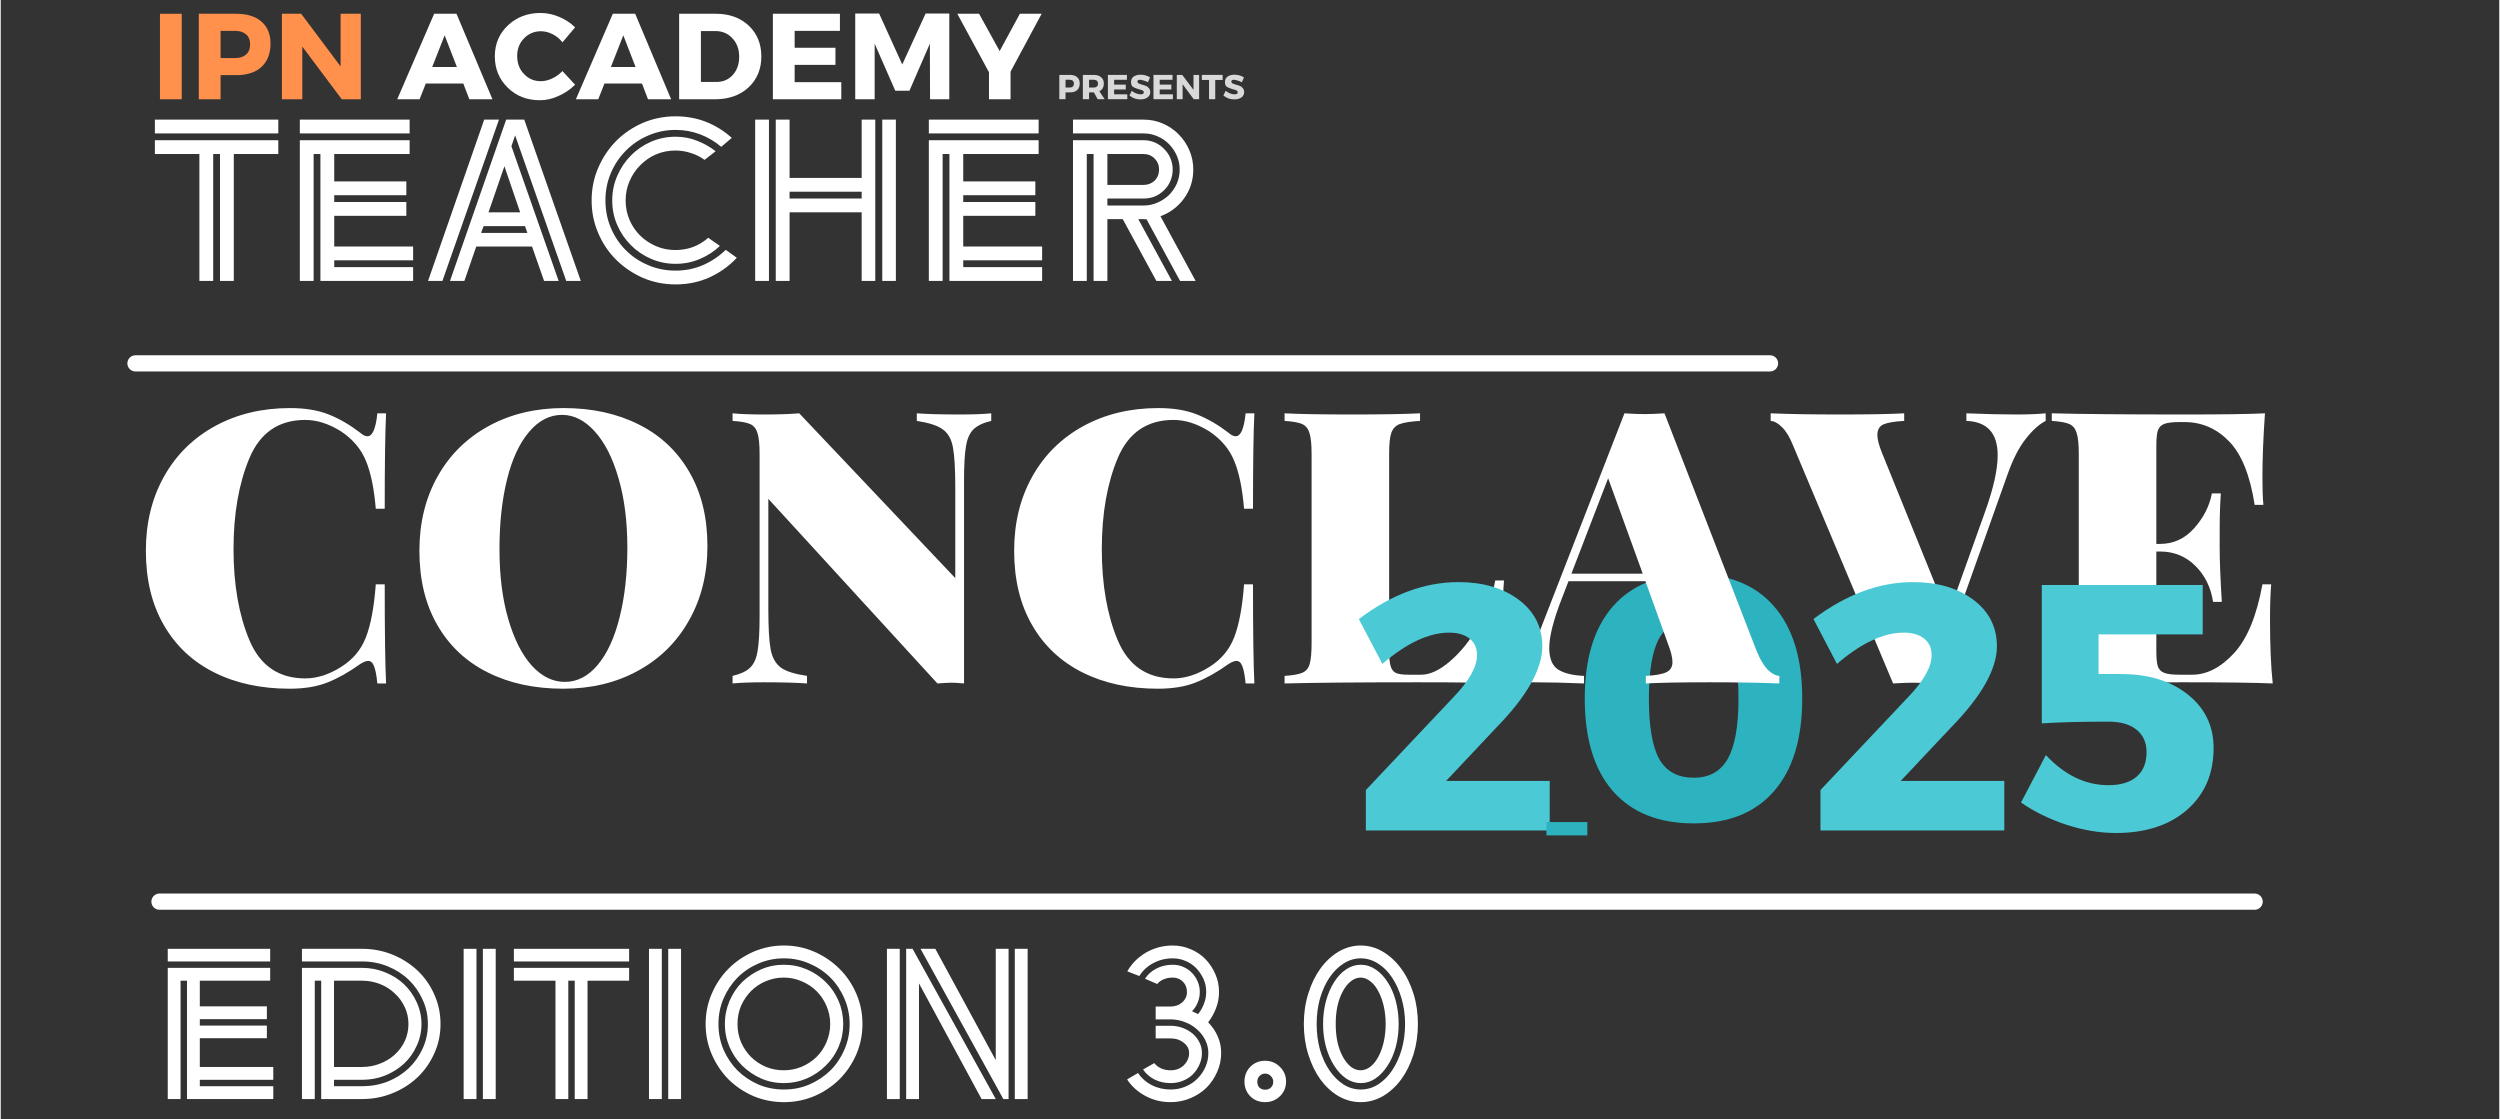 <svg xmlns="http://www.w3.org/2000/svg" xmlns:xlink="http://www.w3.org/1999/xlink" width="268" zoomAndPan="magnify" viewBox="0 0 200.88 90" height="120" preserveAspectRatio="xMidYMid meet" version="1.0"><rect x="0" y="0" width="200.88" height="90" fill="#333333" stroke="none"/><defs><g/><clipPath id="a001f72961"><path d="M 10 0.027 L 185 0.027 L 185 89.973 L 10 89.973 Z M 10 0.027 " clip-rule="nonzero"/></clipPath><clipPath id="fcf6817db3"><rect x="0" width="92" y="0" height="24"/></clipPath><clipPath id="3336fd1fed"><path d="M 0.074 28 L 133 28 L 133 30 L 0.074 30 Z M 0.074 28 " clip-rule="nonzero"/></clipPath><clipPath id="b3f3acbe0f"><rect x="0" width="22" y="0" height="35"/></clipPath><clipPath id="2c8c01f0ca"><path d="M 0.074 21 L 174.211 21 L 174.211 63 L 0.074 63 Z M 0.074 21 " clip-rule="nonzero"/></clipPath><clipPath id="d05fae794f"><rect x="0" width="175" y="0" height="42"/></clipPath><clipPath id="a2ee1a8a79"><rect x="0" width="71" y="0" height="35"/></clipPath><clipPath id="c82d02be9c"><path d="M 114.273 66.094 L 117.562 66.094 L 117.562 67.164 L 114.273 67.164 Z M 114.273 66.094 " clip-rule="nonzero"/></clipPath><clipPath id="1840d9c569"><path d="M 0.273 0.094 L 3.562 0.094 L 3.562 1.164 L 0.273 1.164 Z M 0.273 0.094 " clip-rule="nonzero"/></clipPath><clipPath id="d1ae0e96e0"><rect x="0" width="4" y="0" height="2"/></clipPath><clipPath id="c3e6962807"><path d="M 1 0.027 L 77 0.027 L 77 11 L 1 11 Z M 1 0.027 " clip-rule="nonzero"/></clipPath><clipPath id="7beeb882e1"><rect x="0" width="76" y="0" height="11"/></clipPath><clipPath id="e9f403d04f"><rect x="0" width="17" y="0" height="4"/></clipPath><clipPath id="9915f4e79e"><rect x="0" width="175" y="0" height="90"/></clipPath></defs><g clip-path="url(#a001f72961)"><g transform="matrix(1, 0, 0, 1, 10, 0)"><g clip-path="url(#9915f4e79e)"><path stroke-linecap="round" transform="matrix(0.651, -0, 0, 0.651, 2.112, 71.84)" fill="none" stroke-linejoin="miter" d="M 0.998 1.002 L 259.756 1.002 " stroke="#ffffff" stroke-width="2" stroke-opacity="1" stroke-miterlimit="4"/><g transform="matrix(1, 0, 0, 1, 1, 5)"><g clip-path="url(#fcf6817db3)"><g fill="#ffffff" fill-opacity="1"><g transform="translate(1.112, 17.586)"><g><path d="M 0.281 -11.312 L 10.203 -11.312 L 10.203 -10.203 L 6.625 -10.203 L 6.625 0 L 5.516 0 L 5.516 -10.203 L 4.969 -10.203 L 4.969 0 L 3.859 0 L 3.859 -10.203 L 0.281 -10.203 Z M 0.281 -12.969 L 10.203 -12.969 L 10.203 -11.859 L 0.281 -11.859 Z M 0.281 -12.969 "/></g></g></g><g fill="#ffffff" fill-opacity="1"><g transform="translate(11.671, 17.586)"><g><path d="M 1.375 -11.312 L 10.203 -11.312 L 10.203 -10.203 L 4.141 -10.203 L 4.141 -8 L 9.938 -8 L 9.938 -6.891 L 4.141 -6.891 L 4.141 -6.344 L 9.938 -6.344 L 9.938 -5.234 L 4.141 -5.234 L 4.141 -2.766 L 10.484 -2.766 L 10.484 -1.656 L 4.141 -1.656 L 4.141 -1.109 L 10.484 -1.109 L 10.484 0 L 3.031 0 L 3.031 -10.203 L 2.484 -10.203 L 2.484 0 L 1.375 0 Z M 1.375 -12.969 L 10.203 -12.969 L 10.203 -11.859 L 1.375 -11.859 Z M 1.375 -12.969 "/></g></g></g><g fill="#ffffff" fill-opacity="1"><g transform="translate(23.261, 17.586)"><g><path d="M 6.375 -12.969 L 7.828 -12.969 L 12.375 0 L 11.203 0 L 7.094 -11.703 L 6.797 -10.828 L 10.594 0 L 9.422 0 L 8.453 -2.766 L 3.969 -2.766 L 3.016 0 L 1.859 0 Z M 4.609 -12.969 L 5.797 -12.969 L 1.25 0 L 0.094 0 Z M 4.953 -5.516 L 7.5 -5.516 L 6.234 -9.219 Z M 4.359 -3.859 L 8.078 -3.859 L 7.891 -4.406 L 4.562 -4.406 Z M 4.359 -3.859 "/></g></g></g><g fill="#ffffff" fill-opacity="1"><g transform="translate(35.679, 17.586)"><g><path d="M 11.25 -10.781 C 10.75 -11.207 10.188 -11.539 9.562 -11.781 C 8.938 -12.02 8.273 -12.141 7.578 -12.141 C 6.797 -12.141 6.062 -11.988 5.375 -11.688 C 4.688 -11.395 4.086 -10.988 3.578 -10.469 C 3.066 -9.957 2.664 -9.359 2.375 -8.672 C 2.082 -7.992 1.938 -7.258 1.938 -6.469 C 1.938 -5.688 2.082 -4.953 2.375 -4.266 C 2.664 -3.578 3.066 -2.977 3.578 -2.469 C 4.086 -1.957 4.688 -1.555 5.375 -1.266 C 6.062 -0.973 6.797 -0.828 7.578 -0.828 C 8.367 -0.828 9.109 -0.977 9.797 -1.281 C 10.484 -1.582 11.086 -1.988 11.609 -2.5 L 12.5 -1.859 C 11.875 -1.191 11.141 -0.664 10.297 -0.281 C 9.461 0.094 8.555 0.281 7.578 0.281 C 6.641 0.281 5.758 0.102 4.938 -0.25 C 4.125 -0.613 3.41 -1.098 2.797 -1.703 C 2.191 -2.305 1.711 -3.02 1.359 -3.844 C 1.004 -4.664 0.828 -5.539 0.828 -6.469 C 0.828 -7.406 1.004 -8.281 1.359 -9.094 C 1.711 -9.914 2.191 -10.633 2.797 -11.25 C 3.41 -11.863 4.125 -12.348 4.938 -12.703 C 5.758 -13.055 6.641 -13.234 7.578 -13.234 C 8.461 -13.234 9.285 -13.082 10.047 -12.781 C 10.805 -12.477 11.488 -12.051 12.094 -11.5 Z M 9.906 -9.734 C 9.582 -9.973 9.219 -10.156 8.812 -10.281 C 8.414 -10.414 8 -10.484 7.562 -10.484 C 7.008 -10.484 6.488 -10.379 6 -10.172 C 5.52 -9.961 5.098 -9.672 4.734 -9.297 C 4.367 -8.93 4.082 -8.504 3.875 -8.016 C 3.664 -7.535 3.562 -7.02 3.562 -6.469 C 3.562 -5.914 3.664 -5.395 3.875 -4.906 C 4.082 -4.426 4.367 -4.004 4.734 -3.641 C 5.098 -3.285 5.52 -3.004 6 -2.797 C 6.488 -2.586 7.008 -2.484 7.562 -2.484 C 8.07 -2.484 8.551 -2.566 9 -2.734 C 9.445 -2.91 9.848 -3.156 10.203 -3.469 L 11.141 -2.812 C 10.68 -2.375 10.145 -2.023 9.531 -1.766 C 8.926 -1.504 8.273 -1.375 7.578 -1.375 C 6.879 -1.375 6.219 -1.508 5.594 -1.781 C 4.977 -2.051 4.441 -2.414 3.984 -2.875 C 3.523 -3.332 3.16 -3.867 2.891 -4.484 C 2.617 -5.109 2.484 -5.77 2.484 -6.469 C 2.484 -7.164 2.617 -7.828 2.891 -8.453 C 3.16 -9.078 3.523 -9.617 3.984 -10.078 C 4.441 -10.547 4.977 -10.914 5.594 -11.188 C 6.219 -11.457 6.879 -11.594 7.578 -11.594 C 8.191 -11.594 8.77 -11.484 9.312 -11.266 C 9.863 -11.055 10.359 -10.773 10.797 -10.422 Z M 9.906 -9.734 "/></g></g></g><g fill="#ffffff" fill-opacity="1"><g transform="translate(48.28, 17.586)"><g><path d="M 9.938 -5.516 L 4.141 -5.516 L 4.141 0 L 3.031 0 L 3.031 -12.969 L 4.141 -12.969 L 4.141 -8.281 L 9.938 -8.281 L 9.938 -12.969 L 11.031 -12.969 L 11.031 0 L 9.938 0 Z M 1.375 -12.969 L 2.484 -12.969 L 2.484 0 L 1.375 0 Z M 11.594 -12.969 L 12.688 -12.969 L 12.688 0 L 11.594 0 Z M 4.141 -6.625 L 9.938 -6.625 L 9.938 -7.172 L 4.141 -7.172 Z M 4.141 -6.625 "/></g></g></g><g fill="#ffffff" fill-opacity="1"><g transform="translate(62.243, 17.586)"><g><path d="M 1.375 -11.312 L 10.203 -11.312 L 10.203 -10.203 L 4.141 -10.203 L 4.141 -8 L 9.938 -8 L 9.938 -6.891 L 4.141 -6.891 L 4.141 -6.344 L 9.938 -6.344 L 9.938 -5.234 L 4.141 -5.234 L 4.141 -2.766 L 10.484 -2.766 L 10.484 -1.656 L 4.141 -1.656 L 4.141 -1.109 L 10.484 -1.109 L 10.484 0 L 3.031 0 L 3.031 -10.203 L 2.484 -10.203 L 2.484 0 L 1.375 0 Z M 1.375 -12.969 L 10.203 -12.969 L 10.203 -11.859 L 1.375 -11.859 Z M 1.375 -12.969 "/></g></g></g><g fill="#ffffff" fill-opacity="1"><g transform="translate(73.833, 17.586)"><g><path d="M 9.984 0 L 7.281 -4.969 C 7.25 -4.957 7.207 -4.953 7.156 -4.953 C 7.113 -4.961 7.078 -4.969 7.047 -4.969 L 6.625 -4.969 L 9.328 0 L 8.078 0 L 5.375 -4.969 L 4.141 -4.969 L 4.141 0 L 3.031 0 L 3.031 -10.203 L 2.484 -10.203 L 2.484 0 L 1.375 0 L 1.375 -11.312 L 7.047 -11.312 C 7.379 -11.312 7.688 -11.25 7.969 -11.125 C 8.25 -11 8.492 -10.828 8.703 -10.609 C 8.922 -10.398 9.086 -10.156 9.203 -9.875 C 9.328 -9.594 9.391 -9.285 9.391 -8.953 C 9.391 -8.617 9.328 -8.312 9.203 -8.031 C 9.086 -7.75 8.922 -7.504 8.703 -7.297 C 8.492 -7.086 8.25 -6.922 7.969 -6.797 C 7.688 -6.68 7.379 -6.625 7.047 -6.625 L 4.141 -6.625 L 4.141 -6.062 L 7.047 -6.062 C 7.453 -6.062 7.828 -6.141 8.172 -6.297 C 8.523 -6.453 8.832 -6.656 9.094 -6.906 C 9.352 -7.164 9.562 -7.469 9.719 -7.812 C 9.875 -8.164 9.953 -8.547 9.953 -8.953 C 9.953 -9.359 9.875 -9.734 9.719 -10.078 C 9.562 -10.43 9.352 -10.738 9.094 -11 C 8.832 -11.27 8.523 -11.477 8.172 -11.625 C 7.828 -11.781 7.453 -11.859 7.047 -11.859 L 1.375 -11.859 L 1.375 -12.969 L 7.047 -12.969 C 7.598 -12.969 8.113 -12.863 8.594 -12.656 C 9.082 -12.445 9.508 -12.156 9.875 -11.781 C 10.238 -11.414 10.523 -10.988 10.734 -10.5 C 10.941 -10.02 11.047 -9.504 11.047 -8.953 C 11.047 -8.523 10.984 -8.113 10.859 -7.719 C 10.734 -7.332 10.551 -6.973 10.312 -6.641 C 10.07 -6.305 9.785 -6.016 9.453 -5.766 C 9.129 -5.523 8.781 -5.336 8.406 -5.203 L 11.234 0 Z M 4.141 -10.203 L 4.141 -7.719 L 7.047 -7.719 C 7.398 -7.719 7.695 -7.832 7.938 -8.062 C 8.176 -8.301 8.297 -8.598 8.297 -8.953 C 8.297 -9.305 8.176 -9.602 7.938 -9.844 C 7.695 -10.082 7.398 -10.203 7.047 -10.203 Z M 4.141 -10.203 "/></g></g></g><g fill="#ffffff" fill-opacity="1"><g transform="translate(85.763, 17.586)"><g/></g></g></g></g><g clip-path="url(#3336fd1fed)"><path stroke-linecap="round" transform="matrix(0.651, 0, 0, 0.651, 0.179, 28.564)" fill="none" stroke-linejoin="miter" d="M 1.003 0.999 L 202.875 0.999 " stroke="#ffffff" stroke-width="2" stroke-opacity="1" stroke-miterlimit="4"/></g><g transform="matrix(1, 0, 0, 1, 115, 38)"><g clip-path="url(#b3f3acbe0f)"><g fill="#2db2bf" fill-opacity="1"><g transform="translate(1.198, 28.06)"><g><path d="M 9.922 -19.906 C 12.723 -19.906 14.875 -19.039 16.375 -17.312 C 17.883 -15.582 18.641 -13.113 18.641 -9.906 C 18.641 -6.664 17.883 -4.18 16.375 -2.453 C 14.875 -0.723 12.723 0.141 9.922 0.141 C 7.109 0.141 4.941 -0.723 3.422 -2.453 C 1.91 -4.18 1.156 -6.664 1.156 -9.906 C 1.156 -13.113 1.91 -15.582 3.422 -17.312 C 4.941 -19.039 7.109 -19.906 9.922 -19.906 Z M 9.922 -16.25 C 8.648 -16.25 7.727 -15.754 7.156 -14.766 C 6.594 -13.773 6.312 -12.148 6.312 -9.891 C 6.312 -7.641 6.594 -6.016 7.156 -5.016 C 7.727 -4.023 8.648 -3.531 9.922 -3.531 C 11.16 -3.531 12.066 -4.031 12.641 -5.031 C 13.223 -6.039 13.516 -7.66 13.516 -9.891 C 13.516 -12.129 13.223 -13.75 12.641 -14.75 C 12.066 -15.75 11.16 -16.25 9.922 -16.25 Z M 9.922 -16.25 "/></g></g></g></g></g><g clip-path="url(#2c8c01f0ca)"><g transform="matrix(1, 0, 0, 1, -0, 21)"><g clip-path="url(#d05fae794f)"><g fill="#ffffff" fill-opacity="1"><g transform="translate(0.559, 33.95)"><g><path d="M 12.703 -22.141 C 13.922 -22.141 14.957 -21.969 15.812 -21.625 C 16.676 -21.281 17.52 -20.789 18.344 -20.156 C 18.551 -19.969 18.742 -19.875 18.922 -19.875 C 19.328 -19.875 19.594 -20.488 19.719 -21.719 L 20.422 -21.719 C 20.348 -20.258 20.312 -17.703 20.312 -14.047 L 19.594 -14.047 C 19.457 -15.68 19.191 -16.969 18.797 -17.906 C 18.41 -18.852 17.738 -19.645 16.781 -20.281 C 15.812 -20.883 14.859 -21.188 13.922 -21.188 C 11.797 -21.188 10.301 -20.164 9.438 -18.125 C 8.582 -16.082 8.156 -13.641 8.156 -10.797 C 8.156 -7.953 8.582 -5.508 9.438 -3.469 C 10.301 -1.426 11.797 -0.406 13.922 -0.406 C 14.859 -0.406 15.812 -0.707 16.781 -1.312 C 17.738 -1.906 18.41 -2.703 18.797 -3.703 C 19.191 -4.711 19.457 -6.133 19.594 -7.969 L 20.312 -7.969 C 20.312 -4.145 20.348 -1.488 20.422 0 L 19.719 0 C 19.656 -0.656 19.566 -1.117 19.453 -1.391 C 19.348 -1.672 19.191 -1.812 18.984 -1.812 C 18.816 -1.812 18.602 -1.727 18.344 -1.562 C 17.426 -0.906 16.547 -0.41 15.703 -0.078 C 14.867 0.254 13.859 0.422 12.672 0.422 C 10.359 0.422 8.332 -0.016 6.594 -0.891 C 4.852 -1.766 3.504 -3.035 2.547 -4.703 C 1.586 -6.367 1.109 -8.359 1.109 -10.672 C 1.109 -12.922 1.598 -14.914 2.578 -16.656 C 3.555 -18.395 4.926 -19.742 6.688 -20.703 C 8.445 -21.66 10.453 -22.141 12.703 -22.141 Z M 12.703 -22.141 "/></g></g></g><g fill="#ffffff" fill-opacity="1"><g transform="translate(22.551, 33.95)"><g><path d="M 12.703 -22.141 C 15.004 -22.141 17.023 -21.695 18.766 -20.812 C 20.504 -19.938 21.852 -18.664 22.812 -17 C 23.781 -15.332 24.266 -13.348 24.266 -11.047 C 24.266 -8.797 23.77 -6.801 22.781 -5.062 C 21.801 -3.32 20.43 -1.973 18.672 -1.016 C 16.922 -0.055 14.922 0.422 12.672 0.422 C 10.359 0.422 8.332 -0.016 6.594 -0.891 C 4.852 -1.766 3.504 -3.035 2.547 -4.703 C 1.586 -6.367 1.109 -8.359 1.109 -10.672 C 1.109 -12.922 1.598 -14.914 2.578 -16.656 C 3.555 -18.395 4.926 -19.742 6.688 -20.703 C 8.445 -21.66 10.453 -22.141 12.703 -22.141 Z M 12.578 -21.594 C 11.578 -21.594 10.691 -21.133 9.922 -20.219 C 9.148 -19.312 8.562 -18.039 8.156 -16.406 C 7.75 -14.77 7.547 -12.898 7.547 -10.797 C 7.547 -8.672 7.781 -6.801 8.25 -5.188 C 8.719 -3.57 9.348 -2.32 10.141 -1.438 C 10.941 -0.562 11.828 -0.125 12.797 -0.125 C 13.797 -0.125 14.676 -0.578 15.438 -1.484 C 16.207 -2.398 16.797 -3.676 17.203 -5.312 C 17.617 -6.945 17.828 -8.816 17.828 -10.922 C 17.828 -13.047 17.586 -14.914 17.109 -16.531 C 16.641 -18.145 16.004 -19.391 15.203 -20.266 C 14.41 -21.148 13.535 -21.594 12.578 -21.594 Z M 12.578 -21.594 "/></g></g></g><g fill="#ffffff" fill-opacity="1"><g transform="translate(47.917, 33.95)"><g><path d="M 21.719 -21.109 C 21.082 -20.961 20.609 -20.738 20.297 -20.438 C 19.992 -20.145 19.789 -19.691 19.688 -19.078 C 19.582 -18.461 19.531 -17.539 19.531 -16.312 L 19.531 0 C 19.125 -0.039 18.789 -0.062 18.531 -0.062 C 18.301 -0.062 17.922 -0.039 17.391 0 L 3.797 -14.844 L 3.797 -6.016 C 3.797 -4.492 3.859 -3.398 3.984 -2.734 C 4.109 -2.078 4.379 -1.594 4.797 -1.281 C 5.211 -0.977 5.914 -0.754 6.906 -0.609 L 6.906 0 C 6.062 -0.062 4.914 -0.094 3.469 -0.094 C 2.383 -0.094 1.535 -0.062 0.922 0 L 0.922 -0.609 C 1.555 -0.754 2.023 -0.973 2.328 -1.266 C 2.641 -1.566 2.844 -2.023 2.938 -2.641 C 3.039 -3.254 3.094 -4.172 3.094 -5.391 L 3.094 -18.469 C 3.094 -19.238 3.035 -19.797 2.922 -20.141 C 2.816 -20.492 2.617 -20.734 2.328 -20.859 C 2.047 -20.984 1.578 -21.066 0.922 -21.109 L 0.922 -21.719 C 1.535 -21.656 2.383 -21.625 3.469 -21.625 C 4.57 -21.625 5.508 -21.656 6.281 -21.719 L 18.828 -8.469 L 18.828 -15.703 C 18.828 -17.211 18.766 -18.301 18.641 -18.969 C 18.523 -19.633 18.254 -20.117 17.828 -20.422 C 17.41 -20.734 16.711 -20.961 15.734 -21.109 L 15.734 -21.719 C 16.578 -21.656 17.723 -21.625 19.172 -21.625 C 20.254 -21.625 21.102 -21.656 21.719 -21.719 Z M 21.719 -21.109 "/></g></g></g><g fill="#ffffff" fill-opacity="1"><g transform="translate(70.369, 33.95)"><g><path d="M 12.703 -22.141 C 13.922 -22.141 14.957 -21.969 15.812 -21.625 C 16.676 -21.281 17.52 -20.789 18.344 -20.156 C 18.551 -19.969 18.742 -19.875 18.922 -19.875 C 19.328 -19.875 19.594 -20.488 19.719 -21.719 L 20.422 -21.719 C 20.348 -20.258 20.312 -17.703 20.312 -14.047 L 19.594 -14.047 C 19.457 -15.68 19.191 -16.969 18.797 -17.906 C 18.41 -18.852 17.738 -19.645 16.781 -20.281 C 15.812 -20.883 14.859 -21.188 13.922 -21.188 C 11.797 -21.188 10.301 -20.164 9.438 -18.125 C 8.582 -16.082 8.156 -13.641 8.156 -10.797 C 8.156 -7.953 8.582 -5.508 9.438 -3.469 C 10.301 -1.426 11.797 -0.406 13.922 -0.406 C 14.859 -0.406 15.812 -0.707 16.781 -1.312 C 17.738 -1.906 18.41 -2.703 18.797 -3.703 C 19.191 -4.711 19.457 -6.133 19.594 -7.969 L 20.312 -7.969 C 20.312 -4.145 20.348 -1.488 20.422 0 L 19.719 0 C 19.656 -0.656 19.566 -1.117 19.453 -1.391 C 19.348 -1.672 19.191 -1.812 18.984 -1.812 C 18.816 -1.812 18.602 -1.727 18.344 -1.562 C 17.426 -0.906 16.547 -0.41 15.703 -0.078 C 14.867 0.254 13.859 0.422 12.672 0.422 C 10.359 0.422 8.332 -0.016 6.594 -0.891 C 4.852 -1.766 3.504 -3.035 2.547 -4.703 C 1.586 -6.367 1.109 -8.359 1.109 -10.672 C 1.109 -12.922 1.598 -14.914 2.578 -16.656 C 3.555 -18.395 4.926 -19.742 6.688 -20.703 C 8.445 -21.66 10.453 -22.141 12.703 -22.141 Z M 12.703 -22.141 "/></g></g></g><g fill="#ffffff" fill-opacity="1"><g transform="translate(92.361, 33.95)"><g><path d="M 11.75 -21.109 C 11.008 -21.066 10.469 -20.984 10.125 -20.859 C 9.789 -20.734 9.562 -20.492 9.438 -20.141 C 9.32 -19.797 9.266 -19.238 9.266 -18.469 L 9.266 -2.641 C 9.266 -2.066 9.305 -1.645 9.391 -1.375 C 9.473 -1.113 9.613 -0.938 9.812 -0.844 C 10.02 -0.75 10.359 -0.703 10.828 -0.703 L 11.844 -0.703 C 12.551 -0.703 13.32 -1.062 14.156 -1.781 C 15 -2.5 15.758 -3.441 16.438 -4.609 C 17.113 -5.785 17.566 -7.008 17.797 -8.281 L 18.5 -8.281 C 18.438 -7.539 18.406 -6.598 18.406 -5.453 C 18.406 -3.242 18.477 -1.426 18.625 0 C 17.227 -0.062 14.883 -0.094 11.594 -0.094 C 6.812 -0.094 3.234 -0.062 0.859 0 L 0.859 -0.609 C 1.516 -0.648 1.988 -0.734 2.281 -0.859 C 2.582 -0.984 2.781 -1.219 2.875 -1.562 C 2.977 -1.906 3.031 -2.469 3.031 -3.25 L 3.031 -18.469 C 3.031 -19.238 2.973 -19.797 2.859 -20.141 C 2.754 -20.492 2.555 -20.734 2.266 -20.859 C 1.984 -20.984 1.516 -21.066 0.859 -21.109 L 0.859 -21.719 C 2.023 -21.656 3.844 -21.625 6.312 -21.625 C 8.664 -21.625 10.477 -21.656 11.75 -21.719 Z M 11.75 -21.109 "/></g></g></g><g fill="#ffffff" fill-opacity="1"><g transform="translate(111.562, 33.95)"><g><path d="M 19.625 -2.578 C 19.895 -1.922 20.188 -1.43 20.5 -1.109 C 20.82 -0.797 21.133 -0.629 21.438 -0.609 L 21.438 0 C 19.969 -0.062 18.109 -0.094 15.859 -0.094 C 13.523 -0.094 11.805 -0.062 10.703 0 L 10.703 -0.609 C 11.484 -0.648 12.035 -0.75 12.359 -0.906 C 12.68 -1.062 12.844 -1.332 12.844 -1.719 C 12.844 -2.082 12.723 -2.57 12.484 -3.188 L 10.672 -8.219 L 4.484 -8.219 L 3.953 -6.844 C 3.273 -5.102 2.938 -3.773 2.938 -2.859 C 2.938 -2.016 3.172 -1.438 3.641 -1.125 C 4.117 -0.82 4.816 -0.648 5.734 -0.609 L 5.734 0 C 4.203 -0.062 2.863 -0.094 1.719 -0.094 C 0.758 -0.094 -0.023 -0.062 -0.641 0 L -0.641 -0.609 C -0.129 -0.691 0.348 -1.008 0.797 -1.562 C 1.242 -2.113 1.703 -2.992 2.172 -4.203 L 8.984 -21.719 C 9.641 -21.676 10.18 -21.656 10.609 -21.656 C 11.016 -21.656 11.547 -21.676 12.203 -21.719 Z M 10.453 -8.828 L 7.672 -16.5 L 4.719 -8.828 Z M 10.453 -8.828 "/></g></g></g><g fill="#ffffff" fill-opacity="1"><g transform="translate(132.787, 33.95)"><g><path d="M 19.266 -21.625 C 20.223 -21.625 21.008 -21.656 21.625 -21.719 L 21.625 -21.109 C 21.094 -20.836 20.555 -20.352 20.016 -19.656 C 19.473 -18.969 18.988 -18.02 18.562 -16.812 L 12.578 0 C 11.922 -0.039 11.379 -0.062 10.953 -0.062 C 10.547 -0.062 10.016 -0.039 9.359 0 L 1.312 -19.141 C 1.051 -19.797 0.758 -20.281 0.438 -20.594 C 0.125 -20.914 -0.18 -21.086 -0.484 -21.109 L -0.484 -21.719 C 0.984 -21.656 2.844 -21.625 5.094 -21.625 C 7.426 -21.625 9.145 -21.656 10.25 -21.719 L 10.25 -21.109 C 9.469 -21.066 8.91 -20.973 8.578 -20.828 C 8.254 -20.68 8.094 -20.395 8.094 -19.969 C 8.094 -19.625 8.219 -19.145 8.469 -18.531 L 13.766 -5.453 L 16.75 -13.797 C 17.426 -15.68 17.766 -17.195 17.766 -18.344 C 17.766 -20.125 16.926 -21.047 15.25 -21.109 L 15.25 -21.719 C 16.781 -21.656 18.117 -21.625 19.266 -21.625 Z M 19.266 -21.625 "/></g></g></g><g fill="#ffffff" fill-opacity="1"><g transform="translate(154.043, 33.95)"><g><path d="M 18.406 -5.156 C 18.406 -3.07 18.477 -1.352 18.625 0 C 17.227 -0.062 14.883 -0.094 11.594 -0.094 C 6.812 -0.094 3.234 -0.062 0.859 0 L 0.859 -0.609 C 1.516 -0.648 1.988 -0.734 2.281 -0.859 C 2.582 -0.984 2.781 -1.219 2.875 -1.562 C 2.977 -1.906 3.031 -2.469 3.031 -3.25 L 3.031 -18.469 C 3.031 -19.238 2.973 -19.797 2.859 -20.141 C 2.754 -20.492 2.555 -20.734 2.266 -20.859 C 1.984 -20.984 1.516 -21.066 0.859 -21.109 L 0.859 -21.719 C 3.234 -21.656 6.812 -21.625 11.594 -21.625 C 14.602 -21.625 16.738 -21.656 18 -21.719 C 17.863 -19.789 17.797 -18.07 17.797 -16.562 C 17.797 -15.625 17.82 -14.891 17.875 -14.359 L 17.172 -14.359 C 16.805 -16.723 16.125 -18.422 15.125 -19.453 C 14.125 -20.492 12.926 -21.016 11.531 -21.016 L 11.141 -21.016 C 10.586 -21.016 10.18 -20.969 9.922 -20.875 C 9.66 -20.781 9.484 -20.602 9.391 -20.344 C 9.305 -20.094 9.266 -19.672 9.266 -19.078 L 9.266 -11.219 L 9.562 -11.219 C 10.633 -11.219 11.547 -11.633 12.297 -12.469 C 13.055 -13.312 13.535 -14.25 13.734 -15.281 L 14.453 -15.281 C 14.391 -14.414 14.359 -13.453 14.359 -12.391 L 14.359 -10.922 C 14.359 -9.879 14.414 -8.426 14.531 -6.562 L 13.828 -6.562 C 13.648 -7.727 13.176 -8.691 12.406 -9.453 C 11.633 -10.223 10.688 -10.609 9.562 -10.609 L 9.266 -10.609 L 9.266 -2.641 C 9.266 -2.047 9.305 -1.617 9.391 -1.359 C 9.484 -1.109 9.66 -0.938 9.922 -0.844 C 10.18 -0.75 10.586 -0.703 11.141 -0.703 L 12.141 -0.703 C 13.328 -0.703 14.453 -1.281 15.516 -2.438 C 16.578 -3.594 17.336 -5.438 17.797 -7.969 L 18.5 -7.969 C 18.438 -7.238 18.406 -6.301 18.406 -5.156 Z M 18.406 -5.156 "/></g></g></g></g></g></g><g transform="matrix(1, 0, 0, 1, 98, 38)"><g clip-path="url(#a2ee1a8a79)"><g fill="#4bcad6" fill-opacity="1"><g transform="translate(0.567, 28.77)"><g><path d="M 8.625 -19.969 C 10.602 -19.969 12.223 -19.492 13.484 -18.547 C 14.742 -17.598 15.375 -16.352 15.375 -14.812 C 15.375 -12.969 14.129 -10.773 11.641 -8.234 L 7.641 -3.984 L 15.969 -3.984 L 15.969 0 L 1.188 0 L 1.188 -3.25 L 8.234 -10.719 C 9.492 -12.031 10.125 -13.156 10.125 -14.094 C 10.125 -14.664 9.926 -15.109 9.531 -15.422 C 9.133 -15.742 8.586 -15.906 7.891 -15.906 C 6.254 -15.906 4.461 -15.066 2.516 -13.391 L 0.625 -17 C 3.25 -18.977 5.914 -19.969 8.625 -19.969 Z M 8.625 -19.969 "/></g></g></g><g fill="#4bcad6" fill-opacity="1"><g transform="translate(17.488, 28.77)"><g/></g></g><g fill="#4bcad6" fill-opacity="1"><g transform="translate(24.031, 28.77)"><g/></g></g><g fill="#4bcad6" fill-opacity="1"><g transform="translate(30.574, 28.77)"><g/></g></g><g fill="#4bcad6" fill-opacity="1"><g transform="translate(37.117, 28.77)"><g><path d="M 8.625 -19.969 C 10.602 -19.969 12.223 -19.492 13.484 -18.547 C 14.742 -17.598 15.375 -16.352 15.375 -14.812 C 15.375 -12.969 14.129 -10.773 11.641 -8.234 L 7.641 -3.984 L 15.969 -3.984 L 15.969 0 L 1.188 0 L 1.188 -3.25 L 8.234 -10.719 C 9.492 -12.031 10.125 -13.156 10.125 -14.094 C 10.125 -14.664 9.926 -15.109 9.531 -15.422 C 9.133 -15.742 8.586 -15.906 7.891 -15.906 C 6.254 -15.906 4.461 -15.066 2.516 -13.391 L 0.625 -17 C 3.25 -18.977 5.914 -19.969 8.625 -19.969 Z M 8.625 -19.969 "/></g></g></g><g fill="#4bcad6" fill-opacity="1"><g transform="translate(54.039, 28.77)"><g><path d="M 15 -15.766 L 6.625 -15.766 L 6.625 -12.578 L 8.406 -12.578 C 10.645 -12.578 12.445 -12.023 13.812 -10.922 C 15.188 -9.828 15.875 -8.395 15.875 -6.625 C 15.875 -4.562 15.16 -2.906 13.734 -1.656 C 12.305 -0.414 10.398 0.203 8.016 0.203 C 6.734 0.203 5.398 -0.02 4.016 -0.469 C 2.641 -0.926 1.43 -1.52 0.391 -2.25 L 2.391 -6.062 C 3.898 -4.445 5.578 -3.641 7.422 -3.641 C 8.398 -3.641 9.156 -3.867 9.688 -4.328 C 10.219 -4.785 10.484 -5.441 10.484 -6.297 C 10.484 -7.066 10.219 -7.664 9.688 -8.094 C 9.156 -8.531 8.398 -8.75 7.422 -8.75 C 5.203 -8.75 3.414 -8.703 2.062 -8.609 L 2.062 -19.734 L 15 -19.734 Z M 15 -15.766 "/></g></g></g></g></g><g clip-path="url(#c82d02be9c)"><g transform="matrix(1, 0, 0, 1, 114, 66)"><g clip-path="url(#d1ae0e96e0)"><g clip-path="url(#1840d9c569)"><path fill="#2db2bf" d="M 0.273 0.094 L 3.562 0.094 L 3.562 1.164 L 0.273 1.164 Z M 0.273 0.094 " fill-opacity="1" fill-rule="nonzero"/></g></g></g></g><g clip-path="url(#c3e6962807)"><g transform="matrix(1, 0, 0, 1, 1, 0)"><g clip-path="url(#7beeb882e1)"><g fill="#ff914d" fill-opacity="1"><g transform="translate(1.112, 7.981)"><g><path d="M 2.438 0 L 0.688 0 L 0.688 -6.875 L 2.438 -6.875 Z M 2.438 0 "/></g></g></g><g fill="#ff914d" fill-opacity="1"><g transform="translate(4.236, 7.981)"><g><path d="M 0.688 -6.875 L 3.688 -6.875 C 4.562 -6.875 5.238 -6.664 5.719 -6.25 C 6.207 -5.832 6.453 -5.242 6.453 -4.484 C 6.453 -3.672 6.207 -3.039 5.719 -2.594 C 5.238 -2.156 4.562 -1.938 3.688 -1.938 L 2.438 -1.938 L 2.438 0 L 0.688 0 Z M 2.438 -5.5 L 2.438 -3.312 L 3.594 -3.312 C 3.977 -3.312 4.273 -3.406 4.484 -3.594 C 4.703 -3.781 4.812 -4.055 4.812 -4.422 C 4.812 -4.773 4.703 -5.039 4.484 -5.219 C 4.273 -5.406 3.977 -5.5 3.594 -5.5 Z M 2.438 -5.5 "/></g></g></g><g fill="#ff914d" fill-opacity="1"><g transform="translate(10.918, 7.981)"><g><path d="M 7.031 0 L 5.5 0 L 2.328 -4.234 L 2.328 0 L 0.688 0 L 0.688 -6.875 L 2.234 -6.875 L 5.406 -2.641 L 5.406 -6.875 L 7.031 -6.875 Z M 7.031 0 "/></g></g></g><g fill="#000000" fill-opacity="1"><g transform="translate(18.643, 7.981)"><g/></g></g><g fill="#ffffff" fill-opacity="1"><g transform="translate(20.924, 7.981)"><g><path d="M 5.266 -1.266 L 2.25 -1.266 L 1.75 0 L -0.047 0 L 2.922 -6.875 L 4.719 -6.875 L 7.609 0 L 5.75 0 Z M 4.75 -2.594 L 3.766 -5.141 L 2.766 -2.594 Z M 4.75 -2.594 "/></g></g></g><g fill="#ffffff" fill-opacity="1"><g transform="translate(28.49, 7.981)"><g><path d="M 3.906 -6.938 C 4.414 -6.938 4.914 -6.832 5.406 -6.625 C 5.906 -6.414 6.332 -6.133 6.688 -5.781 L 5.672 -4.578 C 5.453 -4.859 5.188 -5.078 4.875 -5.234 C 4.562 -5.391 4.25 -5.469 3.938 -5.469 C 3.395 -5.469 2.941 -5.273 2.578 -4.891 C 2.211 -4.516 2.031 -4.047 2.031 -3.484 C 2.031 -2.898 2.211 -2.414 2.578 -2.031 C 2.941 -1.645 3.395 -1.453 3.938 -1.453 C 4.227 -1.453 4.531 -1.523 4.844 -1.672 C 5.156 -1.816 5.43 -2.016 5.672 -2.266 L 6.688 -1.172 C 6.312 -0.797 5.867 -0.492 5.359 -0.266 C 4.859 -0.035 4.359 0.078 3.859 0.078 C 2.816 0.078 1.953 -0.258 1.266 -0.938 C 0.578 -1.613 0.234 -2.453 0.234 -3.453 C 0.234 -4.441 0.582 -5.27 1.281 -5.938 C 1.988 -6.602 2.863 -6.938 3.906 -6.938 Z M 3.906 -6.938 "/></g></g></g><g fill="#ffffff" fill-opacity="1"><g transform="translate(35.289, 7.981)"><g><path d="M 5.266 -1.266 L 2.25 -1.266 L 1.75 0 L -0.047 0 L 2.922 -6.875 L 4.719 -6.875 L 7.609 0 L 5.75 0 Z M 4.75 -2.594 L 3.766 -5.141 L 2.766 -2.594 Z M 4.75 -2.594 "/></g></g></g><g fill="#ffffff" fill-opacity="1"><g transform="translate(42.855, 7.981)"><g><path d="M 0.688 -6.875 L 3.641 -6.875 C 4.723 -6.875 5.602 -6.555 6.281 -5.922 C 6.957 -5.285 7.297 -4.457 7.297 -3.438 C 7.297 -2.426 6.953 -1.598 6.266 -0.953 C 5.578 -0.316 4.68 0 3.578 0 L 0.688 0 Z M 2.438 -5.484 L 2.438 -1.391 L 3.688 -1.391 C 4.219 -1.391 4.656 -1.578 5 -1.953 C 5.344 -2.336 5.516 -2.828 5.516 -3.422 C 5.516 -4.023 5.332 -4.52 4.969 -4.906 C 4.613 -5.289 4.16 -5.484 3.609 -5.484 Z M 2.438 -5.484 "/></g></g></g><g fill="#ffffff" fill-opacity="1"><g transform="translate(50.391, 7.981)"><g><path d="M 6.078 -5.5 L 2.438 -5.5 L 2.438 -4.141 L 5.719 -4.141 L 5.719 -2.766 L 2.438 -2.766 L 2.438 -1.375 L 6.188 -1.375 L 6.188 0 L 0.688 0 L 0.688 -6.875 L 6.078 -6.875 Z M 6.078 -5.5 "/></g></g></g><g fill="#ffffff" fill-opacity="1"><g transform="translate(57.013, 7.981)"><g><path d="M 8.25 0 L 6.703 0 L 6.688 -4.469 L 5.047 -0.688 L 3.906 -0.688 L 2.25 -4.469 L 2.25 0 L 0.688 0 L 0.688 -6.891 L 2.609 -6.891 L 4.469 -2.797 L 6.344 -6.891 L 8.25 -6.891 Z M 8.25 0 "/></g></g></g><g fill="#ffffff" fill-opacity="1"><g transform="translate(65.954, 7.981)"><g><path d="M 4.234 -2.219 L 4.234 0 L 2.5 0 L 2.5 -2.172 L -0.047 -6.875 L 1.703 -6.875 L 3.359 -3.875 L 4.984 -6.875 L 6.734 -6.875 Z M 4.234 -2.219 "/></g></g></g><g fill="#000000" fill-opacity="1"><g transform="translate(72.636, 7.981)"><g/></g></g></g></g></g><g transform="matrix(1, 0, 0, 1, 74, 5)"><g clip-path="url(#e9f403d04f)"><g fill="#d9d9d9" fill-opacity="1"><g transform="translate(0.922, 2.975)"><g><path d="M 0.188 -1.953 L 1.047 -1.953 C 1.297 -1.953 1.488 -1.891 1.625 -1.766 C 1.758 -1.648 1.828 -1.484 1.828 -1.266 C 1.828 -1.035 1.758 -0.859 1.625 -0.734 C 1.488 -0.609 1.297 -0.547 1.047 -0.547 L 0.688 -0.547 L 0.688 0 L 0.188 0 Z M 0.688 -1.562 L 0.688 -0.938 L 1.016 -0.938 C 1.129 -0.938 1.211 -0.961 1.266 -1.016 C 1.328 -1.066 1.359 -1.145 1.359 -1.25 C 1.359 -1.352 1.328 -1.43 1.266 -1.484 C 1.211 -1.535 1.129 -1.562 1.016 -1.562 Z M 0.688 -1.562 "/></g></g></g><g fill="#d9d9d9" fill-opacity="1"><g transform="translate(2.813, 2.975)"><g><path d="M 1.375 0 L 1.078 -0.547 L 0.688 -0.547 L 0.688 0 L 0.188 0 L 0.188 -1.953 L 1.062 -1.953 C 1.32 -1.953 1.52 -1.891 1.656 -1.766 C 1.801 -1.648 1.875 -1.484 1.875 -1.266 C 1.875 -0.961 1.754 -0.754 1.516 -0.641 L 1.938 0 Z M 0.688 -0.938 L 1.062 -0.938 C 1.164 -0.938 1.25 -0.961 1.312 -1.016 C 1.375 -1.066 1.406 -1.145 1.406 -1.25 C 1.406 -1.352 1.375 -1.43 1.312 -1.484 C 1.25 -1.535 1.164 -1.562 1.062 -1.562 L 0.688 -1.562 Z M 0.688 -0.938 "/></g></g></g><g fill="#d9d9d9" fill-opacity="1"><g transform="translate(4.826, 2.975)"><g><path d="M 1.719 -1.562 L 0.688 -1.562 L 0.688 -1.172 L 1.625 -1.172 L 1.625 -0.781 L 0.688 -0.781 L 0.688 -0.391 L 1.75 -0.391 L 1.75 0 L 0.188 0 L 0.188 -1.953 L 1.719 -1.953 Z M 1.719 -1.562 "/></g></g></g><g fill="#d9d9d9" fill-opacity="1"><g transform="translate(6.701, 2.975)"><g><path d="M 0.938 -1.969 C 1.227 -1.969 1.484 -1.895 1.703 -1.75 L 1.531 -1.359 C 1.426 -1.422 1.312 -1.469 1.188 -1.5 C 1.07 -1.539 0.977 -1.562 0.906 -1.562 C 0.758 -1.562 0.688 -1.516 0.688 -1.422 C 0.688 -1.359 0.719 -1.305 0.781 -1.266 C 0.852 -1.234 0.941 -1.203 1.047 -1.172 C 1.148 -1.148 1.25 -1.117 1.344 -1.078 C 1.445 -1.047 1.535 -0.984 1.609 -0.891 C 1.68 -0.805 1.719 -0.703 1.719 -0.578 C 1.719 -0.391 1.645 -0.242 1.5 -0.141 C 1.352 -0.035 1.164 0.016 0.938 0.016 C 0.77 0.016 0.609 -0.008 0.453 -0.062 C 0.297 -0.125 0.16 -0.203 0.047 -0.297 L 0.234 -0.672 C 0.336 -0.586 0.453 -0.52 0.578 -0.469 C 0.711 -0.414 0.832 -0.391 0.938 -0.391 C 1.02 -0.391 1.082 -0.398 1.125 -0.422 C 1.176 -0.453 1.203 -0.492 1.203 -0.547 C 1.203 -0.609 1.176 -0.656 1.125 -0.688 C 1.07 -0.727 1.004 -0.754 0.922 -0.766 C 0.848 -0.785 0.766 -0.812 0.672 -0.844 C 0.586 -0.875 0.504 -0.906 0.422 -0.938 C 0.348 -0.969 0.285 -1.02 0.234 -1.094 C 0.191 -1.176 0.172 -1.27 0.172 -1.375 C 0.172 -1.562 0.238 -1.707 0.375 -1.812 C 0.52 -1.914 0.707 -1.969 0.938 -1.969 Z M 0.938 -1.969 "/></g></g></g><g fill="#d9d9d9" fill-opacity="1"><g transform="translate(8.492, 2.975)"><g><path d="M 1.719 -1.562 L 0.688 -1.562 L 0.688 -1.172 L 1.625 -1.172 L 1.625 -0.781 L 0.688 -0.781 L 0.688 -0.391 L 1.75 -0.391 L 1.75 0 L 0.188 0 L 0.188 -1.953 L 1.719 -1.953 Z M 1.719 -1.562 "/></g></g></g><g fill="#d9d9d9" fill-opacity="1"><g transform="translate(10.366, 2.975)"><g><path d="M 1.984 0 L 1.547 0 L 0.656 -1.203 L 0.656 0 L 0.188 0 L 0.188 -1.953 L 0.625 -1.953 L 1.531 -0.75 L 1.531 -1.953 L 1.984 -1.953 Z M 1.984 0 "/></g></g></g><g fill="#d9d9d9" fill-opacity="1"><g transform="translate(12.552, 2.975)"><g><path d="M 1.688 -1.547 L 1.094 -1.547 L 1.094 0 L 0.594 0 L 0.594 -1.547 L 0.016 -1.547 L 0.016 -1.953 L 1.688 -1.953 Z M 1.688 -1.547 "/></g></g></g><g fill="#d9d9d9" fill-opacity="1"><g transform="translate(14.252, 2.975)"><g><path d="M 0.938 -1.969 C 1.227 -1.969 1.484 -1.895 1.703 -1.75 L 1.531 -1.359 C 1.426 -1.422 1.312 -1.469 1.188 -1.5 C 1.07 -1.539 0.977 -1.562 0.906 -1.562 C 0.758 -1.562 0.688 -1.516 0.688 -1.422 C 0.688 -1.359 0.719 -1.305 0.781 -1.266 C 0.852 -1.234 0.941 -1.203 1.047 -1.172 C 1.148 -1.148 1.25 -1.117 1.344 -1.078 C 1.445 -1.047 1.535 -0.984 1.609 -0.891 C 1.68 -0.805 1.719 -0.703 1.719 -0.578 C 1.719 -0.391 1.645 -0.242 1.5 -0.141 C 1.352 -0.035 1.164 0.016 0.938 0.016 C 0.77 0.016 0.609 -0.008 0.453 -0.062 C 0.297 -0.125 0.16 -0.203 0.047 -0.297 L 0.234 -0.672 C 0.336 -0.586 0.453 -0.52 0.578 -0.469 C 0.711 -0.414 0.832 -0.391 0.938 -0.391 C 1.02 -0.391 1.082 -0.398 1.125 -0.422 C 1.176 -0.453 1.203 -0.492 1.203 -0.547 C 1.203 -0.609 1.176 -0.656 1.125 -0.688 C 1.07 -0.727 1.004 -0.754 0.922 -0.766 C 0.848 -0.785 0.766 -0.812 0.672 -0.844 C 0.586 -0.875 0.504 -0.906 0.422 -0.938 C 0.348 -0.969 0.285 -1.02 0.234 -1.094 C 0.191 -1.176 0.172 -1.27 0.172 -1.375 C 0.172 -1.562 0.238 -1.707 0.375 -1.812 C 0.52 -1.914 0.707 -1.969 0.938 -1.969 Z M 0.938 -1.969 "/></g></g></g></g></g><g fill="#ffffff" fill-opacity="1"><g transform="translate(2.146, 88.363)"><g><path d="M 1.281 -10.547 L 9.516 -10.547 L 9.516 -9.516 L 3.859 -9.516 L 3.859 -7.453 L 9.25 -7.453 L 9.25 -6.422 L 3.859 -6.422 L 3.859 -5.906 L 9.25 -5.906 L 9.25 -4.891 L 3.859 -4.891 L 3.859 -2.578 L 9.766 -2.578 L 9.766 -1.547 L 3.859 -1.547 L 3.859 -1.031 L 9.766 -1.031 L 9.766 0 L 2.828 0 L 2.828 -9.516 L 2.312 -9.516 L 2.312 0 L 1.281 0 Z M 1.281 -12.078 L 9.516 -12.078 L 9.516 -11.062 L 1.281 -11.062 Z M 1.281 -12.078 "/></g></g></g><g fill="#ffffff" fill-opacity="1"><g transform="translate(12.936, 88.363)"><g><path d="M 2.828 -9.516 L 2.312 -9.516 L 2.312 0 L 1.281 0 L 1.281 -10.547 L 6.125 -10.547 C 6.77 -10.547 7.383 -10.426 7.969 -10.188 C 8.551 -9.957 9.055 -9.641 9.484 -9.234 C 9.91 -8.828 10.25 -8.348 10.5 -7.797 C 10.758 -7.242 10.891 -6.656 10.891 -6.031 C 10.891 -5.406 10.758 -4.816 10.5 -4.266 C 10.25 -3.711 9.91 -3.238 9.484 -2.844 C 9.055 -2.445 8.551 -2.129 7.969 -1.891 C 7.383 -1.66 6.77 -1.547 6.125 -1.547 L 3.859 -1.547 L 3.859 -1.031 L 6.125 -1.031 C 6.852 -1.031 7.535 -1.156 8.172 -1.406 C 8.816 -1.664 9.379 -2.02 9.859 -2.469 C 10.336 -2.926 10.711 -3.457 10.984 -4.062 C 11.266 -4.664 11.406 -5.32 11.406 -6.031 C 11.406 -6.727 11.266 -7.379 10.984 -7.984 C 10.711 -8.598 10.336 -9.133 9.859 -9.594 C 9.379 -10.051 8.816 -10.41 8.172 -10.672 C 7.535 -10.93 6.852 -11.062 6.125 -11.062 L 1.281 -11.062 L 1.281 -12.078 L 6.125 -12.078 C 6.988 -12.078 7.801 -11.922 8.562 -11.609 C 9.332 -11.297 10.004 -10.867 10.578 -10.328 C 11.148 -9.785 11.598 -9.145 11.922 -8.406 C 12.254 -7.664 12.422 -6.875 12.422 -6.031 C 12.422 -5.188 12.254 -4.398 11.922 -3.672 C 11.598 -2.941 11.148 -2.301 10.578 -1.75 C 10.004 -1.207 9.332 -0.781 8.562 -0.469 C 7.801 -0.156 6.988 0 6.125 0 L 2.828 0 Z M 3.859 -9.516 L 3.859 -2.578 L 6.109 -2.578 C 6.617 -2.578 7.098 -2.664 7.547 -2.844 C 8.004 -3.02 8.398 -3.258 8.734 -3.562 C 9.078 -3.875 9.348 -4.238 9.547 -4.656 C 9.742 -5.082 9.844 -5.539 9.844 -6.031 C 9.844 -6.52 9.742 -6.973 9.547 -7.391 C 9.348 -7.816 9.078 -8.188 8.734 -8.5 C 8.398 -8.82 8.004 -9.07 7.547 -9.25 C 7.098 -9.426 6.617 -9.516 6.109 -9.516 Z M 3.859 -9.516 "/></g></g></g><g fill="#ffffff" fill-opacity="1"><g transform="translate(25.936, 88.363)"><g><path d="M 2.828 -12.078 L 3.859 -12.078 L 3.859 0 L 2.828 0 Z M 1.281 -12.078 L 2.312 -12.078 L 2.312 0 L 1.281 0 Z M 1.281 -12.078 "/></g></g></g><g fill="#ffffff" fill-opacity="1"><g transform="translate(31.006, 88.363)"><g><path d="M 0.25 -10.547 L 9.516 -10.547 L 9.516 -9.516 L 6.172 -9.516 L 6.172 0 L 5.141 0 L 5.141 -9.516 L 4.625 -9.516 L 4.625 0 L 3.594 0 L 3.594 -9.516 L 0.25 -9.516 Z M 0.25 -12.078 L 9.516 -12.078 L 9.516 -11.062 L 0.25 -11.062 Z M 0.25 -12.078 "/></g></g></g><g fill="#ffffff" fill-opacity="1"><g transform="translate(40.837, 88.363)"><g><path d="M 2.828 -12.078 L 3.859 -12.078 L 3.859 0 L 2.828 0 Z M 1.281 -12.078 L 2.312 -12.078 L 2.312 0 L 1.281 0 Z M 1.281 -12.078 "/></g></g></g><g fill="#ffffff" fill-opacity="1"><g transform="translate(45.907, 88.363)"><g><path d="M 0.766 -6.031 C 0.766 -6.906 0.93 -7.723 1.266 -8.484 C 1.598 -9.254 2.047 -9.922 2.609 -10.484 C 3.18 -11.055 3.848 -11.508 4.609 -11.844 C 5.379 -12.176 6.195 -12.344 7.062 -12.344 C 7.926 -12.344 8.738 -12.176 9.5 -11.844 C 10.27 -11.508 10.941 -11.055 11.516 -10.484 C 12.086 -9.922 12.539 -9.254 12.875 -8.484 C 13.207 -7.723 13.375 -6.906 13.375 -6.031 C 13.375 -5.164 13.207 -4.348 12.875 -3.578 C 12.539 -2.816 12.086 -2.148 11.516 -1.578 C 10.941 -1.016 10.27 -0.566 9.5 -0.234 C 8.738 0.086 7.926 0.25 7.062 0.25 C 6.195 0.25 5.379 0.086 4.609 -0.234 C 3.848 -0.566 3.18 -1.016 2.609 -1.578 C 2.047 -2.148 1.598 -2.816 1.266 -3.578 C 0.93 -4.348 0.766 -5.164 0.766 -6.031 Z M 1.797 -6.031 C 1.797 -5.301 1.93 -4.613 2.203 -3.969 C 2.484 -3.332 2.859 -2.773 3.328 -2.297 C 3.805 -1.828 4.363 -1.453 5 -1.172 C 5.645 -0.898 6.332 -0.766 7.062 -0.766 C 7.789 -0.766 8.473 -0.898 9.109 -1.172 C 9.754 -1.453 10.316 -1.828 10.797 -2.297 C 11.273 -2.773 11.648 -3.332 11.922 -3.969 C 12.203 -4.613 12.344 -5.301 12.344 -6.031 C 12.344 -6.758 12.203 -7.441 11.922 -8.078 C 11.648 -8.723 11.273 -9.285 10.797 -9.766 C 10.316 -10.242 9.754 -10.617 9.109 -10.891 C 8.473 -11.172 7.789 -11.312 7.062 -11.312 C 6.332 -11.312 5.645 -11.172 5 -10.891 C 4.363 -10.617 3.805 -10.242 3.328 -9.766 C 2.859 -9.285 2.484 -8.723 2.203 -8.078 C 1.93 -7.441 1.797 -6.758 1.797 -6.031 Z M 2.312 -6.031 C 2.312 -6.688 2.438 -7.305 2.688 -7.891 C 2.938 -8.473 3.273 -8.977 3.703 -9.406 C 4.141 -9.832 4.645 -10.172 5.219 -10.422 C 5.789 -10.672 6.406 -10.797 7.062 -10.797 C 7.707 -10.797 8.32 -10.672 8.906 -10.422 C 9.488 -10.172 9.992 -9.832 10.422 -9.406 C 10.859 -8.977 11.203 -8.473 11.453 -7.891 C 11.703 -7.305 11.828 -6.688 11.828 -6.031 C 11.828 -5.383 11.703 -4.77 11.453 -4.188 C 11.203 -3.613 10.859 -3.113 10.422 -2.688 C 9.992 -2.258 9.488 -1.914 8.906 -1.656 C 8.32 -1.406 7.707 -1.281 7.062 -1.281 C 6.406 -1.281 5.789 -1.406 5.219 -1.656 C 4.645 -1.914 4.141 -2.258 3.703 -2.688 C 3.273 -3.113 2.938 -3.613 2.688 -4.188 C 2.438 -4.77 2.312 -5.383 2.312 -6.031 Z M 3.328 -6.031 C 3.328 -5.52 3.422 -5.035 3.609 -4.578 C 3.805 -4.129 4.07 -3.734 4.406 -3.391 C 4.75 -3.055 5.145 -2.789 5.594 -2.594 C 6.051 -2.406 6.535 -2.312 7.047 -2.312 C 7.555 -2.312 8.035 -2.406 8.484 -2.594 C 8.941 -2.789 9.344 -3.055 9.688 -3.391 C 10.031 -3.734 10.297 -4.129 10.484 -4.578 C 10.68 -5.035 10.781 -5.52 10.781 -6.031 C 10.781 -6.551 10.68 -7.035 10.484 -7.484 C 10.297 -7.93 10.031 -8.328 9.688 -8.672 C 9.344 -9.016 8.941 -9.281 8.484 -9.469 C 8.035 -9.664 7.555 -9.766 7.047 -9.766 C 6.535 -9.766 6.051 -9.664 5.594 -9.469 C 5.145 -9.281 4.75 -9.016 4.406 -8.672 C 4.07 -8.328 3.805 -7.93 3.609 -7.484 C 3.422 -7.035 3.328 -6.551 3.328 -6.031 Z M 3.328 -6.031 "/></g></g></g><g fill="#ffffff" fill-opacity="1"><g transform="translate(59.968, 88.363)"><g><path d="M 3.984 -12.078 L 5.172 -12.078 L 10.031 -3.125 L 10.031 -12.078 L 11.062 -12.078 L 11.062 0 L 10.641 0 Z M 3.859 -9.297 L 3.859 0 L 2.828 0 L 2.828 -12.078 L 3.344 -12.078 L 10.031 0 L 8.891 0 Z M 11.562 -12.078 L 12.594 -12.078 L 12.594 0 L 11.562 0 Z M 1.281 -12.078 L 2.312 -12.078 L 2.312 0 L 1.281 0 Z M 1.281 -12.078 "/></g></g></g><g fill="#ffffff" fill-opacity="1"><g transform="translate(73.927, 88.363)"><g/></g></g><g fill="#ffffff" fill-opacity="1"><g transform="translate(78.997, 88.363)"><g><path d="M 2.438 -2.094 C 2.707 -1.688 3.07 -1.363 3.531 -1.125 C 4 -0.883 4.508 -0.766 5.062 -0.766 C 5.477 -0.766 5.875 -0.844 6.25 -1 C 6.625 -1.156 6.945 -1.367 7.219 -1.641 C 7.488 -1.91 7.703 -2.223 7.859 -2.578 C 8.016 -2.93 8.094 -3.305 8.094 -3.703 C 8.094 -4.066 8.008 -4.414 7.844 -4.75 C 7.676 -5.082 7.453 -5.367 7.172 -5.609 C 6.898 -5.859 6.578 -6.051 6.203 -6.188 C 5.836 -6.332 5.453 -6.406 5.047 -6.406 L 3.859 -6.406 L 3.859 -7.438 L 5.047 -7.438 C 5.422 -7.438 5.734 -7.547 5.984 -7.766 C 6.242 -7.992 6.375 -8.273 6.375 -8.609 C 6.375 -8.941 6.266 -9.219 6.047 -9.438 C 5.828 -9.656 5.555 -9.766 5.234 -9.766 C 4.961 -9.766 4.719 -9.719 4.5 -9.625 C 4.289 -9.539 4.117 -9.414 3.984 -9.25 L 3 -9.672 C 3.219 -10.016 3.52 -10.285 3.906 -10.484 C 4.289 -10.691 4.734 -10.797 5.234 -10.797 C 5.535 -10.797 5.816 -10.738 6.078 -10.625 C 6.348 -10.508 6.578 -10.352 6.766 -10.156 C 6.961 -9.957 7.117 -9.723 7.234 -9.453 C 7.348 -9.191 7.406 -8.91 7.406 -8.609 C 7.406 -8.305 7.348 -8.02 7.234 -7.75 C 7.129 -7.488 6.977 -7.258 6.781 -7.062 L 7.266 -6.828 C 7.461 -7.066 7.617 -7.336 7.734 -7.641 C 7.859 -7.941 7.922 -8.266 7.922 -8.609 C 7.922 -8.984 7.848 -9.332 7.703 -9.656 C 7.555 -9.977 7.363 -10.266 7.125 -10.516 C 6.883 -10.766 6.602 -10.957 6.281 -11.094 C 5.957 -11.238 5.609 -11.312 5.234 -11.312 C 4.66 -11.312 4.133 -11.18 3.656 -10.922 C 3.188 -10.672 2.816 -10.328 2.547 -9.891 L 1.578 -10.266 C 1.922 -10.879 2.414 -11.379 3.062 -11.766 C 3.719 -12.148 4.441 -12.344 5.234 -12.344 C 5.742 -12.344 6.223 -12.242 6.672 -12.047 C 7.129 -11.859 7.523 -11.594 7.859 -11.25 C 8.191 -10.906 8.457 -10.504 8.656 -10.047 C 8.852 -9.598 8.953 -9.117 8.953 -8.609 C 8.953 -8.141 8.867 -7.695 8.703 -7.281 C 8.547 -6.875 8.336 -6.504 8.078 -6.172 C 8.41 -5.836 8.664 -5.461 8.844 -5.047 C 9.031 -4.629 9.125 -4.18 9.125 -3.703 C 9.125 -3.16 9.016 -2.648 8.797 -2.172 C 8.586 -1.691 8.301 -1.27 7.938 -0.906 C 7.57 -0.551 7.141 -0.27 6.641 -0.062 C 6.141 0.145 5.613 0.25 5.062 0.25 C 4.32 0.25 3.645 0.082 3.031 -0.25 C 2.414 -0.582 1.926 -1.023 1.562 -1.578 Z M 3.75 -2.891 C 3.875 -2.723 4.051 -2.582 4.281 -2.469 C 4.508 -2.363 4.77 -2.312 5.062 -2.312 C 5.488 -2.312 5.844 -2.445 6.125 -2.719 C 6.406 -3 6.547 -3.328 6.547 -3.703 C 6.547 -4.035 6.398 -4.312 6.109 -4.531 C 5.828 -4.758 5.473 -4.875 5.047 -4.875 L 3.859 -4.875 L 3.859 -5.891 L 5.047 -5.891 C 5.398 -5.891 5.727 -5.832 6.031 -5.719 C 6.344 -5.602 6.613 -5.445 6.844 -5.25 C 7.07 -5.051 7.25 -4.82 7.375 -4.562 C 7.508 -4.301 7.578 -4.016 7.578 -3.703 C 7.578 -3.367 7.508 -3.055 7.375 -2.766 C 7.25 -2.473 7.07 -2.211 6.844 -1.984 C 6.625 -1.766 6.359 -1.594 6.047 -1.469 C 5.742 -1.344 5.414 -1.281 5.062 -1.281 C 4.582 -1.281 4.145 -1.379 3.75 -1.578 C 3.363 -1.785 3.062 -2.051 2.844 -2.375 Z M 3.75 -2.891 "/></g></g></g><g fill="#ffffff" fill-opacity="1"><g transform="translate(89.136, 88.363)"><g><path d="M 0.859 -1.406 C 0.859 -1.875 1.016 -2.27 1.328 -2.594 C 1.648 -2.914 2.047 -3.078 2.516 -3.078 C 2.984 -3.078 3.379 -2.914 3.703 -2.594 C 4.035 -2.27 4.203 -1.875 4.203 -1.406 C 4.203 -0.938 4.035 -0.539 3.703 -0.219 C 3.379 0.094 2.984 0.25 2.516 0.25 C 2.047 0.25 1.648 0.094 1.328 -0.219 C 1.016 -0.539 0.859 -0.938 0.859 -1.406 Z M 1.891 -1.391 C 1.891 -1.203 1.945 -1.047 2.062 -0.922 C 2.188 -0.805 2.336 -0.75 2.516 -0.75 C 2.703 -0.75 2.859 -0.805 2.984 -0.922 C 3.109 -1.047 3.172 -1.203 3.172 -1.391 C 3.172 -1.566 3.109 -1.719 2.984 -1.844 C 2.859 -1.977 2.703 -2.047 2.516 -2.047 C 2.336 -2.047 2.188 -1.977 2.062 -1.844 C 1.945 -1.719 1.891 -1.566 1.891 -1.391 Z M 1.891 -1.391 "/></g></g></g><g fill="#ffffff" fill-opacity="1"><g transform="translate(94.206, 88.363)"><g><path d="M 0.562 -6.031 C 0.562 -6.906 0.68 -7.723 0.922 -8.484 C 1.16 -9.254 1.484 -9.922 1.891 -10.484 C 2.305 -11.055 2.789 -11.508 3.344 -11.844 C 3.906 -12.176 4.504 -12.344 5.141 -12.344 C 5.766 -12.344 6.359 -12.176 6.922 -11.844 C 7.484 -11.508 7.973 -11.055 8.391 -10.484 C 8.805 -9.922 9.133 -9.254 9.375 -8.484 C 9.613 -7.723 9.734 -6.906 9.734 -6.031 C 9.734 -5.164 9.613 -4.348 9.375 -3.578 C 9.133 -2.816 8.805 -2.148 8.391 -1.578 C 7.973 -1.016 7.484 -0.566 6.922 -0.234 C 6.359 0.086 5.766 0.25 5.141 0.25 C 4.504 0.25 3.906 0.086 3.344 -0.234 C 2.789 -0.566 2.305 -1.016 1.891 -1.578 C 1.484 -2.148 1.16 -2.816 0.922 -3.578 C 0.68 -4.348 0.562 -5.164 0.562 -6.031 Z M 1.594 -6.031 C 1.594 -5.301 1.68 -4.613 1.859 -3.969 C 2.047 -3.332 2.301 -2.773 2.625 -2.297 C 2.945 -1.828 3.32 -1.453 3.75 -1.172 C 4.188 -0.898 4.648 -0.766 5.141 -0.766 C 5.629 -0.766 6.094 -0.898 6.531 -1.172 C 6.969 -1.453 7.344 -1.828 7.656 -2.297 C 7.977 -2.773 8.234 -3.332 8.422 -3.969 C 8.609 -4.613 8.703 -5.301 8.703 -6.031 C 8.703 -6.758 8.609 -7.441 8.422 -8.078 C 8.234 -8.723 7.977 -9.285 7.656 -9.766 C 7.344 -10.242 6.969 -10.617 6.531 -10.891 C 6.094 -11.172 5.629 -11.312 5.141 -11.312 C 4.648 -11.312 4.188 -11.172 3.75 -10.891 C 3.32 -10.617 2.945 -10.242 2.625 -9.766 C 2.301 -9.285 2.047 -8.723 1.859 -8.078 C 1.68 -7.441 1.594 -6.758 1.594 -6.031 Z M 2.109 -6.031 C 2.109 -6.688 2.188 -7.305 2.344 -7.891 C 2.508 -8.473 2.727 -8.977 3 -9.406 C 3.27 -9.832 3.586 -10.172 3.953 -10.422 C 4.328 -10.672 4.723 -10.797 5.141 -10.797 C 5.566 -10.797 5.961 -10.672 6.328 -10.422 C 6.703 -10.172 7.023 -9.832 7.297 -9.406 C 7.578 -8.977 7.797 -8.473 7.953 -7.891 C 8.109 -7.305 8.188 -6.688 8.188 -6.031 C 8.188 -5.383 8.109 -4.77 7.953 -4.188 C 7.797 -3.613 7.578 -3.113 7.297 -2.688 C 7.023 -2.258 6.703 -1.914 6.328 -1.656 C 5.961 -1.406 5.566 -1.281 5.141 -1.281 C 4.723 -1.281 4.328 -1.406 3.953 -1.656 C 3.586 -1.914 3.27 -2.258 3 -2.688 C 2.727 -3.113 2.508 -3.613 2.344 -4.188 C 2.188 -4.77 2.109 -5.383 2.109 -6.031 Z M 3.125 -6.031 C 3.125 -5.52 3.172 -5.035 3.266 -4.578 C 3.367 -4.129 3.516 -3.734 3.703 -3.391 C 3.891 -3.055 4.102 -2.789 4.344 -2.594 C 4.594 -2.406 4.852 -2.312 5.125 -2.312 C 5.395 -2.312 5.656 -2.406 5.906 -2.594 C 6.156 -2.789 6.367 -3.055 6.547 -3.391 C 6.734 -3.734 6.879 -4.129 6.984 -4.578 C 7.086 -5.035 7.141 -5.52 7.141 -6.031 C 7.141 -6.551 7.086 -7.035 6.984 -7.484 C 6.879 -7.93 6.734 -8.328 6.547 -8.672 C 6.367 -9.016 6.156 -9.281 5.906 -9.469 C 5.656 -9.664 5.395 -9.766 5.125 -9.766 C 4.852 -9.766 4.594 -9.664 4.344 -9.469 C 4.102 -9.281 3.891 -9.016 3.703 -8.672 C 3.516 -8.328 3.367 -7.93 3.266 -7.484 C 3.172 -7.035 3.125 -6.551 3.125 -6.031 Z M 3.125 -6.031 "/></g></g></g></g></g></g></svg>